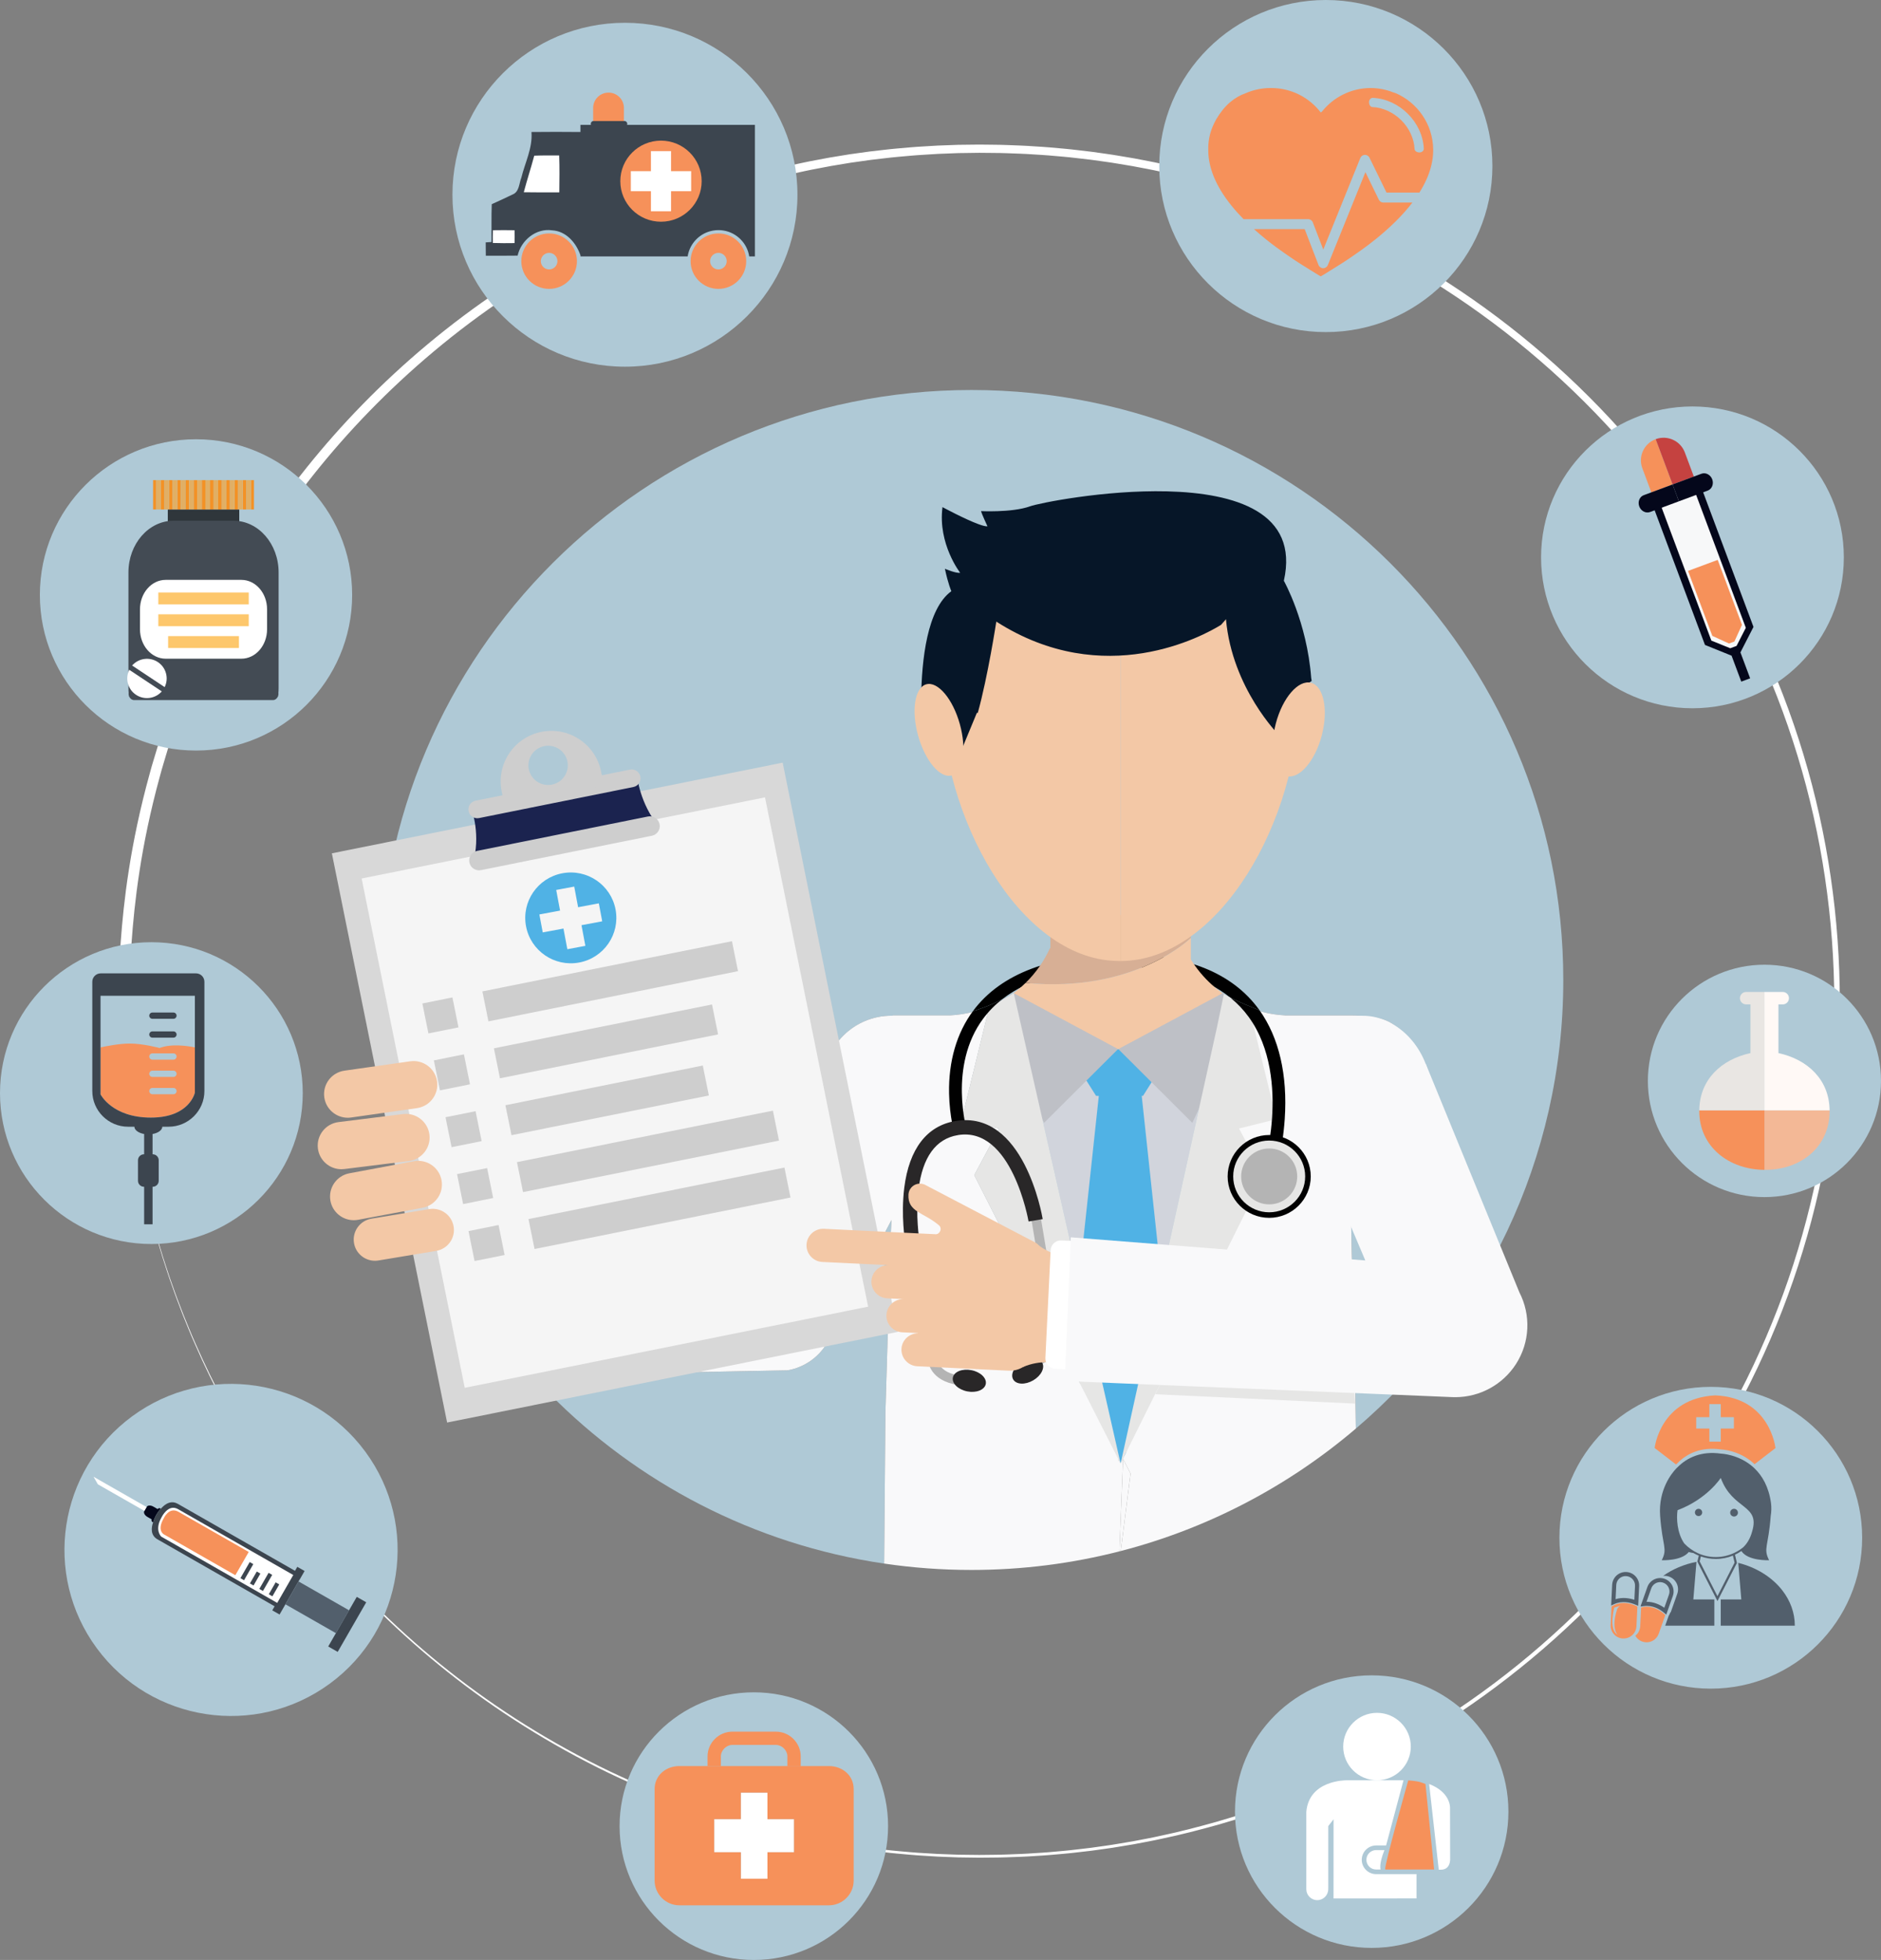 <svg xmlns="http://www.w3.org/2000/svg" width="262" height="273" viewBox="0 0 262 273" fill="none"><rect x="0" y="0" width="262" height="273" fill="#808080" stroke="none"/><g clip-path="url(#clip0_307_11116)"><path d="M16.503 139.638C16.503 139.638 16.513 138.903 16.533 137.481C16.54 137.125 16.536 136.726 16.555 136.286C16.573 135.845 16.591 135.362 16.612 134.837C16.636 134.312 16.646 133.746 16.687 133.14C16.726 132.534 16.768 131.887 16.812 131.2C17.015 128.454 17.334 125.07 17.953 121.124C18.571 117.179 19.49 112.673 20.862 107.717C20.948 107.408 21.03 107.095 21.12 106.782C21.213 106.469 21.307 106.156 21.402 105.839C21.592 105.208 21.786 104.569 21.981 103.92C22.406 102.635 22.816 101.309 23.306 99.975C23.766 98.632 24.297 97.279 24.827 95.891C25.39 94.515 25.95 93.105 26.589 91.692C29.075 86.017 32.239 80.079 36.183 74.097C40.126 68.118 44.867 62.103 50.483 56.349C56.099 50.6 62.58 45.096 69.93 40.21C73.605 37.768 77.49 35.475 81.57 33.37C85.649 31.262 89.94 29.378 94.395 27.706C98.849 26.03 103.488 24.616 108.265 23.468C109.457 23.166 110.666 22.921 111.875 22.657C112.479 22.519 113.091 22.415 113.7 22.296C114.31 22.182 114.921 22.06 115.534 21.952C116.15 21.851 116.766 21.75 117.384 21.648L118.311 21.496L119.243 21.366C119.865 21.281 120.488 21.195 121.113 21.107C121.737 21.027 122.365 20.963 122.994 20.89C124.249 20.735 125.514 20.638 126.782 20.525C127.415 20.462 128.052 20.435 128.69 20.392C129.328 20.355 129.965 20.308 130.606 20.278C131.248 20.254 131.89 20.23 132.534 20.207L133.5 20.172L134.463 20.161C135.104 20.154 135.746 20.147 136.39 20.139C137.05 20.139 137.688 20.154 138.34 20.16C139.637 20.164 140.937 20.23 142.241 20.279C142.894 20.296 143.545 20.354 144.198 20.392C144.851 20.437 145.506 20.466 146.16 20.527C147.467 20.648 148.78 20.745 150.09 20.911C150.746 20.989 151.404 21.056 152.059 21.143C152.715 21.235 153.371 21.328 154.028 21.419C154.687 21.506 155.342 21.616 155.998 21.727C156.654 21.837 157.312 21.94 157.969 22.059C159.278 22.317 160.597 22.544 161.904 22.845C164.531 23.393 167.14 24.078 169.746 24.811C171.044 25.198 172.349 25.574 173.638 26.007C174.937 26.414 176.218 26.881 177.508 27.332C178.151 27.562 178.788 27.815 179.428 28.055L180.389 28.42C180.709 28.543 181.025 28.678 181.342 28.806C181.978 29.066 182.614 29.326 183.25 29.586C183.88 29.862 184.51 30.137 185.142 30.413C195.219 34.885 204.836 40.837 213.522 48.119C222.209 55.396 229.963 63.999 236.36 73.616C242.762 83.227 247.803 93.852 251.179 105.029C254.564 116.205 256.273 127.923 256.262 139.637C256.249 151.351 254.516 163.063 251.11 174.224C247.714 185.388 242.656 195.992 236.241 205.579C229.832 215.171 222.073 223.746 213.386 230.991C204.701 238.244 195.09 244.164 185.029 248.604C184.398 248.878 183.769 249.152 183.139 249.425C182.504 249.683 181.87 249.941 181.235 250.199C180.917 250.327 180.602 250.46 180.283 250.583L179.324 250.945C178.684 251.184 178.049 251.434 177.407 251.662C176.12 252.111 174.841 252.573 173.544 252.976C172.257 253.406 170.955 253.779 169.661 254.162C167.059 254.887 164.456 255.565 161.835 256.107C160.531 256.405 159.216 256.628 157.91 256.883C157.255 256.999 156.598 257.101 155.944 257.21C155.289 257.319 154.635 257.429 153.979 257.512C153.324 257.603 152.67 257.693 152.015 257.784C151.36 257.869 150.705 257.935 150.051 258.011C148.744 258.174 147.435 258.268 146.132 258.386C145.48 258.445 144.827 258.472 144.175 258.517C143.524 258.552 142.875 258.61 142.224 258.626C140.923 258.671 139.623 258.735 138.334 258.736C137.687 258.74 137.046 258.754 136.397 258.753C135.753 258.745 135.109 258.736 134.467 258.727L133.503 258.714L132.542 258.677C131.902 258.653 131.263 258.627 130.624 258.603C129.987 258.572 129.351 258.523 128.715 258.485C128.08 258.441 127.446 258.412 126.815 258.348C125.551 258.234 124.29 258.134 123.04 257.976C122.414 257.902 121.788 257.838 121.166 257.756C120.544 257.669 119.924 257.582 119.304 257.494L118.375 257.363L117.451 257.21C116.837 257.108 116.223 257.006 115.61 256.904C114.999 256.796 114.391 256.673 113.783 256.558C113.175 256.439 112.566 256.334 111.965 256.196C110.761 255.931 109.556 255.683 108.371 255.38C103.612 254.226 98.995 252.808 94.563 251.13C90.128 249.456 85.859 247.571 81.801 245.463C77.741 243.359 73.878 241.068 70.225 238.629C62.915 233.749 56.478 228.257 50.9 222.525C45.322 216.787 40.617 210.793 36.707 204.836C32.796 198.879 29.662 192.967 27.201 187.318C26.569 185.911 26.014 184.507 25.457 183.139C24.933 181.758 24.408 180.411 23.953 179.074C23.469 177.748 23.065 176.429 22.644 175.15C22.451 174.505 22.261 173.869 22.073 173.24C21.979 172.926 21.886 172.613 21.795 172.303C21.705 171.992 21.624 171.681 21.54 171.372C20.186 166.443 19.282 161.963 18.676 158.041C18.069 154.117 17.759 150.753 17.563 148.024C17.521 147.341 17.48 146.698 17.443 146.095C17.403 145.493 17.395 144.93 17.372 144.408C17.352 143.887 17.334 143.407 17.317 142.969C17.299 142.53 17.304 142.134 17.297 141.781C17.28 140.367 17.272 139.637 17.272 139.637H16.505L16.503 139.638ZM17.27 139.638C17.27 139.638 17.279 140.368 17.299 141.782C17.307 142.135 17.302 142.531 17.323 142.969C17.339 143.407 17.358 143.887 17.379 144.408C17.403 144.93 17.412 145.492 17.454 146.095C17.492 146.697 17.534 147.341 17.578 148.023C17.779 150.752 18.096 154.115 18.711 158.035C19.325 161.955 20.238 166.431 21.602 171.355C21.686 171.663 21.768 171.974 21.858 172.284C21.95 172.595 22.044 172.906 22.138 173.22C22.327 173.848 22.519 174.483 22.713 175.128C23.135 176.404 23.543 177.721 24.028 179.046C24.486 180.382 25.014 181.726 25.541 183.105C26.101 184.471 26.657 185.873 27.291 187.276C29.762 192.916 32.905 198.816 36.824 204.759C40.741 210.7 45.452 216.676 51.034 222.393C56.615 228.105 63.052 233.575 70.356 238.43C74.008 240.857 77.867 243.135 81.922 245.225C85.975 247.321 90.238 249.191 94.664 250.853C99.089 252.519 103.698 253.922 108.445 255.064C109.628 255.364 110.83 255.608 112.031 255.87C112.631 256.007 113.238 256.11 113.844 256.229C114.451 256.341 115.057 256.464 115.667 256.57C116.279 256.67 116.891 256.771 117.505 256.872L118.426 257.023L119.352 257.151C119.97 257.236 120.589 257.322 121.21 257.409C121.83 257.488 122.454 257.552 123.078 257.624C124.325 257.78 125.583 257.875 126.842 257.988C127.472 258.05 128.105 258.078 128.739 258.12C129.372 258.157 130.006 258.204 130.641 258.233C131.277 258.257 131.915 258.28 132.553 258.304L133.51 258.339L134.47 258.35C135.112 258.358 135.753 258.366 136.395 258.372C137.033 258.373 137.682 258.358 138.327 258.351C139.619 258.348 140.909 258.281 142.203 258.233C142.85 258.217 143.499 258.158 144.147 258.121C144.796 258.076 145.447 258.047 146.096 257.988C147.395 257.866 148.7 257.771 150.002 257.606C150.653 257.529 151.306 257.462 151.958 257.375C152.61 257.284 153.262 257.192 153.915 257.1C154.569 257.014 155.22 256.905 155.872 256.795C156.524 256.685 157.179 256.583 157.831 256.465C159.131 256.208 160.442 255.983 161.741 255.684C164.35 255.14 166.942 254.458 169.533 253.731C170.823 253.346 172.119 252.972 173.401 252.541C174.691 252.137 175.964 251.674 177.245 251.224C177.884 250.996 178.516 250.744 179.153 250.506L180.108 250.143C180.425 250.02 180.739 249.887 181.055 249.76C181.686 249.502 182.317 249.243 182.95 248.984C183.576 248.711 184.203 248.436 184.83 248.162C194.841 243.72 204.397 237.805 213.028 230.569C221.66 223.339 229.364 214.79 235.72 205.234C242.082 195.685 247.089 185.128 250.444 174.023C253.807 162.92 255.504 151.277 255.494 139.637C255.48 127.997 253.759 116.361 250.375 105.272C247 94.18 241.975 83.644 235.601 74.118C229.232 64.588 221.523 56.067 212.891 48.868C204.261 41.662 194.712 35.779 184.716 31.368C184.089 31.095 183.464 30.823 182.839 30.552C182.207 30.295 181.577 30.038 180.946 29.783C180.631 29.656 180.317 29.524 180 29.402L179.048 29.043C178.412 28.805 177.781 28.556 177.143 28.329C175.864 27.884 174.593 27.424 173.305 27.024C172.027 26.597 170.733 26.227 169.447 25.845C166.861 25.125 164.274 24.451 161.672 23.914C160.376 23.618 159.068 23.396 157.771 23.143C157.12 23.027 156.469 22.926 155.818 22.817C155.167 22.71 154.518 22.601 153.866 22.517C153.215 22.427 152.564 22.337 151.915 22.247C151.264 22.163 150.613 22.097 149.963 22.021C148.665 21.859 147.364 21.766 146.069 21.649C145.421 21.59 144.772 21.564 144.125 21.519C143.478 21.484 142.833 21.427 142.186 21.411C140.894 21.366 139.606 21.302 138.321 21.302C137.681 21.297 137.03 21.282 136.402 21.284C135.759 21.293 135.117 21.302 134.474 21.311L133.513 21.323L132.561 21.36C131.926 21.384 131.292 21.41 130.66 21.434C130.027 21.465 129.394 21.513 128.763 21.551C128.132 21.594 127.502 21.623 126.874 21.687C125.619 21.801 124.366 21.899 123.124 22.056C122.501 22.129 121.88 22.195 121.261 22.275C120.643 22.363 120.027 22.448 119.411 22.536L118.488 22.665L117.57 22.817C116.96 22.92 116.349 23.02 115.741 23.122C115.133 23.229 114.529 23.352 113.925 23.466C113.322 23.585 112.716 23.689 112.12 23.826C110.923 24.09 109.727 24.335 108.549 24.637C103.821 25.784 99.234 27.192 94.829 28.86C90.424 30.524 86.182 32.396 82.151 34.491C78.117 36.581 74.279 38.858 70.648 41.281C63.387 46.13 56.989 51.587 51.448 57.282C45.905 62.983 41.23 68.939 37.345 74.857C33.459 80.777 30.345 86.651 27.9 92.264C27.272 93.661 26.722 95.056 26.168 96.415C25.647 97.787 25.125 99.125 24.673 100.453C24.192 101.772 23.791 103.082 23.373 104.352C23.181 104.992 22.992 105.626 22.805 106.249C22.713 106.562 22.62 106.872 22.529 107.18C22.44 107.49 22.36 107.799 22.276 108.105C20.931 113.002 20.032 117.453 19.43 121.35C18.827 125.248 18.519 128.592 18.325 131.303C18.282 131.982 18.242 132.621 18.204 133.219C18.166 133.818 18.157 134.377 18.134 134.896C18.115 135.413 18.097 135.89 18.081 136.325C18.062 136.76 18.068 137.155 18.061 137.506C18.044 138.911 18.036 139.637 18.036 139.637H17.27V139.638Z" fill="white"></path><path d="M214.653 77.635C214.653 89.243 224.093 98.653 235.739 98.653C247.384 98.653 256.823 89.243 256.823 77.635C256.823 66.026 247.383 56.615 235.739 56.615C224.094 56.615 214.653 66.026 214.653 77.635Z" fill="#AFC9D6"></path><path d="M184.671 46.257C197.485 46.257 207.873 35.902 207.873 23.129C207.873 10.355 197.485 0 184.671 0C171.857 0 161.469 10.355 161.469 23.129C161.469 35.902 171.857 46.257 184.671 46.257Z" fill="#AFC9D6"></path><path d="M63.02 27.125C63.02 40.353 73.777 51.077 87.046 51.077C100.316 51.077 111.074 40.353 111.074 27.125C111.074 13.896 100.316 3.174 87.046 3.174C73.777 3.174 63.02 13.897 63.02 27.125Z" fill="#AFC9D6"></path><path d="M49.05 82.864C49.05 94.837 39.312 104.544 27.301 104.544C15.29 104.544 5.553 94.838 5.553 82.864C5.553 70.889 15.29 61.184 27.301 61.184C39.313 61.184 49.05 70.89 49.05 82.864Z" fill="#AFC9D6"></path><path d="M229.528 150.558C229.528 159.496 236.797 166.743 245.764 166.743C254.732 166.743 262 159.496 262 150.558C262 141.62 254.731 134.373 245.764 134.373C236.797 134.373 229.528 141.619 229.528 150.558Z" fill="#AFC9D6"></path><path d="M86.3 254.359C86.3 264.653 94.671 273 104.999 273C115.327 273 123.698 264.654 123.698 254.359C123.698 244.064 115.326 235.719 104.999 235.719C94.672 235.719 86.3 244.064 86.3 254.359Z" fill="#AFC9D6"></path><path d="M217.206 214.191C217.206 225.799 226.646 235.209 238.291 235.209C249.937 235.209 259.376 225.799 259.376 214.191C259.376 202.583 249.936 193.172 238.291 193.172C226.647 193.172 217.206 202.583 217.206 214.191Z" fill="#AFC9D6"></path><path d="M13.489 229.588C21.079 239.879 35.602 242.087 45.926 234.52C56.249 226.953 58.464 212.476 50.873 202.185C43.283 191.894 28.76 189.685 18.436 197.253C8.113 204.819 5.897 219.297 13.489 229.588Z" fill="#AFC9D6"></path><path d="M0 152.258C0 163.866 9.44 173.276 21.085 173.276C32.731 173.276 42.17 163.866 42.17 152.258C42.17 140.649 32.73 131.238 21.085 131.238C9.441 131.238 0 140.649 0 152.258Z" fill="#AFC9D6"></path><path d="M106.895 261.695H103.189V257.998H99.481H99.48V253.379H103.187V249.686H106.894V253.379H110.601V257.998H106.895V261.695Z" fill="white"></path><path d="M91.18 249.199V261.939C91.18 263.837 92.735 265.388 94.638 265.388H115.445C117.352 265.388 118.907 263.837 118.907 261.939V249.199C118.907 247.302 117.352 245.99 115.445 245.99H111.531V245.982H109.675V245.99H94.638C92.735 245.99 91.18 247.302 91.18 249.199ZM99.48 253.38H103.187V249.686H106.895V253.38H110.602V257.998H106.895V261.695H103.189V257.998H99.48V253.38Z" fill="#F6915A"></path><path d="M109.675 244.649C109.675 243.802 108.917 243.046 108.068 243.046H102.013C101.167 243.046 100.407 243.802 100.407 244.649V245.991H98.554V244.649C98.554 242.75 100.11 241.199 102.012 241.199H108.068C109.969 241.199 111.529 242.75 111.529 244.649V245.983H109.673V244.649H109.675Z" fill="#F6915A"></path><path d="M79.193 20.292L78.105 28.571L72.469 30.246C72.469 30.246 72.173 34.287 71.283 34.78C70.393 35.272 68.613 34.681 68.613 34.681V30.739L72.469 27.092L74.15 20.883L79.193 20.291V20.292Z" fill="white"></path><path d="M98.405 19.895H86.293V29.973H98.405V19.895Z" fill="white"></path><path d="M72.613 36.377C72.613 38.509 74.347 40.238 76.486 40.238C78.625 40.238 80.36 38.509 80.36 36.377C80.36 34.244 78.626 32.516 76.486 32.516C74.346 32.516 72.613 34.244 72.613 36.377ZM77.268 37.225C77.062 37.413 76.788 37.529 76.486 37.529C76.185 37.529 75.91 37.413 75.704 37.225C75.474 37.014 75.33 36.712 75.33 36.377C75.33 36.305 75.337 36.236 75.35 36.168C75.449 35.631 75.92 35.224 76.486 35.224C77.053 35.224 77.524 35.631 77.623 36.168C77.635 36.236 77.643 36.305 77.643 36.377C77.643 36.713 77.498 37.014 77.269 37.225H77.268Z" fill="#F6915A"></path><path d="M96.191 36.377C96.191 38.509 97.926 40.238 100.065 40.238C102.204 40.238 103.938 38.509 103.938 36.377C103.938 34.244 102.204 32.516 100.065 32.516C97.926 32.516 96.191 34.244 96.191 36.377ZM98.908 36.376C98.908 36.305 98.916 36.235 98.928 36.167C99.027 35.631 99.498 35.223 100.064 35.223C100.631 35.223 101.102 35.631 101.201 36.167C101.213 36.235 101.221 36.305 101.221 36.376C101.221 36.712 101.076 37.014 100.847 37.224C100.641 37.413 100.366 37.529 100.065 37.529C99.763 37.529 99.49 37.413 99.284 37.224C99.054 37.014 98.909 36.712 98.909 36.376H98.908Z" fill="#F6915A"></path><path d="M84.478 18.838V31.447H98.853V18.838H84.478ZM87.866 23.841H90.667V21.049H93.468V23.841H96.269V26.634H93.468V29.426H90.667V26.634H87.866V23.841Z" fill="#F6915A"></path><path d="M67.653 33.761C67.653 34.376 67.669 35.006 67.669 35.621C69.145 35.621 70.62 35.621 72.097 35.605C72.583 33.47 74.659 31.757 76.897 32.08C78.865 32.19 80.252 33.824 80.852 35.56V35.718H95.782C96.023 34.154 97.106 32.864 98.555 32.324C99.027 32.148 99.538 32.051 100.071 32.051C101.999 32.051 103.635 33.31 104.199 35.047C104.269 35.264 104.323 35.488 104.359 35.718H105.151V17.392H86.901V17.332H82.62C82.62 17.354 82.62 17.375 82.62 17.392H80.851V18.385C78.582 18.369 76.311 18.354 74.026 18.386C74.204 20.617 73.133 22.637 72.615 24.755C72.29 25.564 72.339 26.728 71.382 27.099C70.425 27.568 69.451 28.005 68.495 28.441C68.43 30.204 68.478 31.95 68.463 33.712C68.187 33.728 67.927 33.744 67.651 33.761L67.653 33.761ZM86.402 25.236C86.402 22.118 88.939 19.589 92.067 19.589C95.196 19.589 97.733 22.118 97.733 25.236C97.733 28.355 95.197 30.884 92.067 30.884C88.938 30.884 86.402 28.356 86.402 25.236ZM72.956 26.777C73.41 25.063 73.961 23.382 74.415 21.684C75.567 21.636 76.735 21.652 77.886 21.652C77.951 23.365 77.919 25.079 77.903 26.793C76.248 26.793 74.61 26.809 72.956 26.776V26.777ZM68.667 32.068C69.669 32.05 70.671 32.05 71.674 32.068C71.691 32.67 71.691 33.256 71.674 33.859C70.671 33.876 69.653 33.876 68.65 33.842C68.633 33.256 68.633 32.67 68.667 32.068Z" fill="#3C454F"></path><path d="M82.619 15.036C82.619 13.857 83.578 12.9 84.761 12.9C85.945 12.9 86.905 13.857 86.905 15.036C86.905 15.434 86.903 16.875 86.902 17.333H82.621C82.618 16.868 82.618 15.434 82.618 15.036H82.619Z" fill="#F6915A"></path><path d="M82.288 17.245C82.288 17.459 82.462 17.633 82.677 17.633H86.981C87.195 17.633 87.369 17.459 87.369 17.245C87.369 17.031 87.195 16.857 86.981 16.857H82.677C82.462 16.857 82.288 17.031 82.288 17.245Z" fill="#3C454F"></path><path d="M168.296 20.918C168.296 21.614 168.38 22.29 168.535 22.939C168.541 22.962 168.547 22.983 168.551 23.006C168.56 23.044 168.57 23.083 168.579 23.122C168.873 24.318 169.398 25.477 170.066 26.577C170.937 28.01 172.05 29.343 173.21 30.525H182.205C182.495 30.525 182.753 30.703 182.858 30.971L184.317 34.761L189.476 22.007C189.58 21.752 189.824 21.581 190.101 21.571C190.345 21.554 190.631 21.714 190.752 21.962L193.124 26.825H197.588C197.625 26.825 197.66 26.83 197.695 26.835C198.063 26.255 198.391 25.657 198.668 25.045C198.952 24.418 199.182 23.776 199.343 23.122C199.351 23.083 199.362 23.044 199.371 23.006C199.375 22.983 199.381 22.962 199.387 22.939C199.541 22.29 199.626 21.614 199.626 20.918C199.626 20.88 199.625 20.842 199.625 20.804C199.579 17.301 197.446 14.299 194.409 12.979C194.287 12.936 194.165 12.897 194.042 12.861C193.067 12.479 192.011 12.266 190.905 12.26C188.164 12.271 185.722 13.55 184.138 15.538C184.027 15.62 183.971 15.668 183.971 15.668C183.968 15.665 183.964 15.664 183.962 15.661C183.962 15.661 183.961 15.661 183.961 15.66C182.374 13.595 179.874 12.26 177.06 12.26C177.046 12.26 177.032 12.26 177.018 12.26C177.006 12.26 176.995 12.26 176.984 12.26C175.75 12.26 174.577 12.517 173.514 12.979C171.973 13.518 170.557 14.649 169.417 16.597C169.206 16.965 169.023 17.344 168.871 17.716C168.453 18.749 168.279 19.783 168.298 20.803C168.298 20.842 168.296 20.88 168.296 20.918L168.296 20.918ZM197.068 20.91C197.049 20.87 197.037 20.828 197.035 20.784C196.889 17.722 194.211 15.054 191.14 14.909C190.894 14.896 190.69 14.598 190.686 14.244C190.681 13.89 190.925 13.613 191.232 13.63C194.927 13.808 198.138 17.01 198.318 20.694C198.322 20.771 198.307 20.844 198.277 20.91C198.189 21.105 197.968 21.24 197.702 21.237C197.41 21.233 197.155 21.096 197.068 20.91V20.91Z" fill="#F6915A"></path><path d="M183.651 36.912C183.753 37.18 184.01 37.356 184.297 37.359H184.303C184.587 37.359 184.843 37.187 184.951 36.921L190.185 23.98L192.06 27.825C192.176 28.064 192.421 28.215 192.688 28.215H196.728C193.722 32.141 189.31 35.045 188.359 35.709C187.436 36.354 186.264 37.09 185.36 37.642C184.49 38.203 183.971 38.488 183.971 38.488C183.971 38.488 183.967 38.486 183.96 38.482C183.954 38.486 183.949 38.488 183.949 38.488C183.949 38.488 183.43 38.203 182.56 37.642C181.656 37.09 180.484 36.354 179.562 35.709C178.944 35.278 176.866 33.901 174.662 31.914L181.726 31.915L183.651 36.911L183.651 36.912Z" fill="#F6915A"></path><path d="M41.306 219.339L24.183 209.514L22.766 210.321L21.505 212.982L22.316 214.395L38.919 223.635L41.306 219.339Z" fill="white"></path><path d="M34.78 217.575L33.489 219.818L33.993 220.106L35.283 217.863L34.78 217.575Z" fill="#3C454F"></path><path d="M36.625 221.605L37.915 219.362L37.412 219.074L36.121 221.318L36.625 221.605Z" fill="#3C454F"></path><path d="M35.766 218.894L34.81 220.555L35.314 220.842L36.269 219.181L35.766 218.894Z" fill="#3C454F"></path><path d="M38.394 220.4L37.44 222.061L37.943 222.348L38.898 220.687L38.394 220.4Z" fill="#3C454F"></path><path d="M22.799 211.498C22.799 211.498 23.525 209.814 24.874 210.585L34.644 216.168L32.78 219.409L22.791 213.7C22.791 213.7 21.836 213.153 22.799 211.498Z" fill="#F6915A"></path><path d="M21.319 212.058C21.322 212.051 21.324 212.044 21.326 212.037C21.326 212.037 21.326 212.037 21.327 212.037C21.324 212.044 21.322 212.051 21.319 212.057V212.058Z" fill="#3C454F"></path><path d="M22.393 210.145C22.553 209.969 22.689 209.849 22.77 209.783C22.634 209.902 22.512 210.031 22.405 210.157C22.401 210.153 22.397 210.149 22.393 210.145V210.145Z" fill="#3C454F"></path><path d="M20.418 209.914L20.431 209.891C20.567 209.655 20.98 209.636 21.352 209.849L21.956 210.194C22.042 210.07 22.21 210.03 22.344 210.106C22.362 210.116 22.378 210.13 22.393 210.143C22.053 210.515 21.602 211.138 21.326 212.037C21.3 212.031 21.275 212.022 21.25 212.008C21.117 211.931 21.067 211.767 21.131 211.63L20.528 211.285C20.155 211.072 19.962 210.707 20.098 210.471L20.111 210.449L20.419 209.914H20.418Z" fill="#04071B"></path><path d="M13.031 205.693L20.418 209.915L20.11 210.449L13.631 206.747L13.031 205.693Z" fill="white"></path><path d="M21.93 214.408L38.25 223.735L37.925 224.302L38.94 224.882L39.215 224.405L39.758 223.46L41.709 220.045L41.729 220.033L42.426 218.82L41.41 218.24L41.092 218.795L24.772 209.468C23.979 209.015 23.281 209.333 22.77 209.782C22.635 209.902 22.513 210.03 22.406 210.156C22.402 210.152 22.397 210.149 22.393 210.144C22.053 210.516 21.603 211.139 21.327 212.038C21.327 212.038 21.327 212.038 21.327 212.038C21.325 212.044 21.323 212.05 21.32 212.057C21.066 212.798 20.942 213.842 21.932 214.408H21.93ZM22.508 211.33C22.508 211.33 23.416 209.413 24.802 210.205L40.85 219.377L40.569 219.865L40.559 219.882L38.906 222.756L38.896 222.774L38.614 223.265L22.456 214.03C22.456 214.03 21.474 213.128 22.508 211.33V211.33Z" fill="#3C454F"></path><path d="M39.758 223.461L41.708 220.045L41.729 220.033L41.589 220.278L48.617 224.294L46.786 227.478L39.758 223.461Z" fill="#525F6C"></path><path d="M48.617 224.295L49.693 222.424L51.012 223.178L47.037 230.089L45.718 229.335L46.786 227.479L48.617 224.295Z" fill="#3C454F"></path><path d="M33.326 70.965H23.373V74.044H33.326V70.965Z" fill="#2F363B"></path><path d="M17.89 79.732C17.89 75.756 20.703 72.531 24.172 72.531H32.525C35.995 72.531 38.807 75.756 38.807 79.732V95.867C38.807 96.088 38.795 96.305 38.776 96.522C38.78 96.558 38.786 96.594 38.786 96.631C38.786 96.756 38.763 96.873 38.723 96.98C38.72 97.006 38.717 97.034 38.714 97.06H38.685C38.553 97.331 38.305 97.515 38.015 97.515H18.682C18.393 97.515 18.145 97.331 18.013 97.06H17.983C17.979 97.033 17.978 97.006 17.974 96.978C17.934 96.872 17.912 96.754 17.912 96.631C17.912 96.594 17.918 96.559 17.922 96.523C17.902 96.307 17.89 96.088 17.89 95.866V79.731L17.89 79.732Z" fill="#434B54"></path><path d="M19.497 87.648C19.497 89.913 21.098 91.749 23.074 91.749H33.622C35.599 91.749 37.2 89.913 37.2 87.648V84.87C37.2 82.606 35.599 80.769 33.622 80.769H23.074C21.098 80.769 19.497 82.606 19.497 84.87V87.648Z" fill="white"></path><path d="M34.646 82.527H22.052V84.186H34.646V82.527Z" fill="#FDC76C"></path><path d="M34.646 85.564H22.052V87.223H34.646V85.564Z" fill="#FDC76C"></path><path d="M33.281 88.602H23.417V90.26H33.281V88.602Z" fill="#FDC76C"></path><path d="M26.326 66.877H25.828V70.965H26.326V66.877Z" fill="#F39226"></path><path d="M27.467 66.877H26.969V70.965H27.467V66.877Z" fill="#F39226"></path><path d="M34.312 66.877H33.813V70.965H34.312V66.877Z" fill="#F39226"></path><path d="M33.17 66.877H32.672V70.965H33.17V66.877Z" fill="#F39226"></path><path d="M28.608 66.877H28.109V70.965H28.608V66.877Z" fill="#F39226"></path><path d="M29.749 66.877H29.25V70.965H29.749V66.877Z" fill="#F39226"></path><path d="M25.185 66.877H24.686V70.965H25.185V66.877Z" fill="#F39226"></path><path d="M32.03 66.877H31.531V70.965H32.03V66.877Z" fill="#F39226"></path><path d="M24.045 66.877H23.546V70.965H24.045V66.877Z" fill="#F39226"></path><path d="M22.904 66.877H22.405V70.965H22.904V66.877Z" fill="#F39226"></path><path d="M30.889 66.877H30.391V70.965H30.889V66.877Z" fill="#F39226"></path><path d="M21.764 66.877H21.325V70.965H21.764V66.877Z" fill="#F39226"></path><path d="M35.373 66.877H34.954V70.965H35.373V66.877Z" fill="#F39226"></path><path d="M34.954 66.877H34.312V70.965H34.954V66.877Z" fill="#E1AF65"></path><path d="M33.813 66.877H33.171V70.965H33.813V66.877Z" fill="#E1AF65"></path><path d="M32.673 66.877H32.03V70.965H32.673V66.877Z" fill="#E1AF65"></path><path d="M31.532 66.877H30.89V70.965H31.532V66.877Z" fill="#E1AF65"></path><path d="M30.39 66.877H29.748V70.965H30.39V66.877Z" fill="#E1AF65"></path><path d="M29.25 66.877H28.608V70.965H29.25V66.877Z" fill="#E1AF65"></path><path d="M28.109 66.877H27.467V70.965H28.109V66.877Z" fill="#E1AF65"></path><path d="M26.968 66.877H26.326V70.965H26.968V66.877Z" fill="#E1AF65"></path><path d="M25.828 66.877H25.186V70.965H25.828V66.877Z" fill="#E1AF65"></path><path d="M24.687 66.877H24.045V70.965H24.687V66.877Z" fill="#E1AF65"></path><path d="M23.545 66.877H22.903V70.965H23.545V66.877Z" fill="#E1AF65"></path><path d="M22.405 66.877H21.764V70.965H22.405V66.877Z" fill="#E1AF65"></path><path d="M21.992 92.222C23.153 92.993 23.535 94.492 22.935 95.707L18.404 92.699C19.297 91.679 20.832 91.452 21.993 92.222H21.992Z" fill="white"></path><path d="M18.948 96.779C17.788 96.009 17.406 94.51 18.006 93.295L22.536 96.303C21.643 97.322 20.109 97.55 18.948 96.779Z" fill="white"></path><path d="M236.689 154.673C236.724 150.374 239.761 147.568 243.814 146.682V139.903H243.222C242.741 139.903 242.35 139.514 242.35 139.035C242.35 138.555 242.741 138.166 243.222 138.166H245.764V154.673H236.689V154.673Z" fill="#E9E6E3"></path><path d="M245.765 138.166H248.309C248.789 138.166 249.18 138.554 249.18 139.035C249.18 139.516 248.789 139.903 248.309 139.903H247.715V146.682C251.769 147.568 254.805 150.374 254.84 154.673H245.765V138.167L245.765 138.166Z" fill="#FFF9F6"></path><path d="M254.839 154.672C254.839 154.697 254.845 154.721 254.845 154.745C254.845 159.744 250.868 162.946 245.853 162.946C245.824 162.946 245.794 162.943 245.765 162.943V154.672H254.839V154.672Z" fill="#F3B896"></path><path d="M236.684 154.746C236.684 154.722 236.689 154.699 236.689 154.674H245.764V162.945C240.789 162.908 236.684 159.716 236.684 154.747V154.746Z" fill="#F6915A"></path><path d="M24.156 144.533H21.23C20.986 144.533 20.79 144.337 20.79 144.095C20.79 143.853 20.986 143.658 21.23 143.658H24.156C24.399 143.658 24.596 143.853 24.596 144.095C24.596 144.337 24.398 144.533 24.156 144.533Z" fill="#3C454F"></path><path d="M24.156 141.908H21.23C20.986 141.908 20.79 141.712 20.79 141.47C20.79 141.228 20.986 141.033 21.23 141.033H24.156C24.399 141.033 24.596 141.228 24.596 141.47C24.596 141.712 24.398 141.908 24.156 141.908Z" fill="#3C454F"></path><path d="M18.074 145.354C16.626 145.354 14.777 145.721 14.002 145.892V152.434C14.002 152.434 15.61 155.669 21.018 155.669C26.427 155.669 27.144 152.195 27.144 152.195V145.888C26.227 145.702 23.888 145.329 22.229 145.975C22.229 145.975 19.953 145.354 18.074 145.354ZM20.791 151.976C20.791 151.734 20.987 151.538 21.23 151.538H24.157C24.399 151.538 24.596 151.734 24.596 151.976C24.596 152.218 24.399 152.414 24.157 152.414H21.23C20.987 152.414 20.791 152.218 20.791 151.976ZM20.791 149.568C20.791 149.326 20.987 149.131 21.23 149.131H24.157C24.399 149.131 24.596 149.326 24.596 149.568C24.596 149.81 24.399 150.006 24.157 150.006H21.23C20.987 150.006 20.791 149.81 20.791 149.568ZM20.791 147.161C20.791 146.918 20.987 146.723 21.23 146.723H24.157C24.399 146.723 24.596 146.918 24.596 147.161C24.596 147.404 24.399 147.599 24.157 147.599H21.23C20.987 147.599 20.791 147.402 20.791 147.161Z" fill="#F6915A"></path><path d="M12.857 136.745V151.974C12.857 154.704 15.098 156.939 17.837 156.939H18.717C18.734 157.417 19.303 157.815 20.077 157.953V160.778H20.051C19.594 160.778 19.22 161.151 19.22 161.605V164.475C19.22 164.93 19.594 165.301 20.051 165.301H20.077V170.528H21.25V165.301H21.277C21.732 165.301 22.107 164.93 22.107 164.475V161.605C22.107 161.151 21.732 160.778 21.277 160.778H21.25V157.953C22.026 157.815 22.593 157.417 22.61 156.939H23.492C26.231 156.939 28.471 154.705 28.471 151.974V136.745C28.471 136.101 27.947 135.578 27.3 135.578H14.027C13.381 135.578 12.857 136.101 12.857 136.745ZM14.002 138.697H27.144V152.195C27.144 152.195 26.428 155.669 21.018 155.669C15.609 155.669 14.002 152.434 14.002 152.434V138.697Z" fill="#3C454F"></path><path d="M236.592 68.227L243.596 87.198L241.761 90.616L238.138 89.653L230.796 70.201L236.592 68.227Z" fill="#F7F8F9"></path><path d="M231.253 70.193L238.371 89.23L241.003 90.294L241.881 89.968L243.172 87.446L236.055 68.409L237.014 67.996L244.239 87.321L242.421 90.87L243.772 94.483L243.171 94.707L243.139 94.718L242.538 94.941L241.187 91.328L237.482 89.831L230.258 70.506L231.253 70.193Z" fill="#04071B"></path><path d="M239.254 77.986L242.636 87.034L241.581 89.354L240.826 89.635L238.505 88.57L235.122 79.522L239.254 77.986Z" fill="#F6915A"></path><path d="M230.012 68.579L228.757 65.221C228.148 63.592 228.979 61.779 230.614 61.172L232.972 67.48L230.012 68.579Z" fill="#F6915A"></path><path d="M230.614 61.172C232.249 60.565 234.068 61.393 234.677 63.023L235.932 66.38L232.973 67.479L230.615 61.172H230.614Z" fill="#C54240"></path><path d="M235.932 66.379L236.986 65.987C237.575 65.768 238.249 66.117 238.492 66.765C238.734 67.414 238.453 68.117 237.865 68.336L233.851 69.827L233.528 68.964L232.973 67.478L235.932 66.379Z" fill="#04071B"></path><path d="M228.959 68.97L230.013 68.578L232.972 67.478L233.528 68.964L233.85 69.827L229.836 71.318C229.247 71.537 228.573 71.189 228.33 70.54C228.088 69.892 228.369 69.189 228.958 68.97H228.959Z" fill="#04071B"></path><path d="M244.254 203.819C244.299 203.86 244.342 203.903 244.387 203.945L247.301 201.701C247.301 201.701 246.575 194.671 238.894 194.359C231.213 194.774 230.472 201.688 230.472 201.688L233.454 203.984C233.567 203.865 233.635 203.804 233.635 203.804L233.633 203.813C235 202.412 237.021 201.505 239.679 201.885C239.679 201.885 242.197 201.958 244.238 203.805C244.238 203.805 244.244 203.811 244.254 203.82V203.819ZM241.509 198.982H239.682V200.805H238.092V198.982H236.262V197.396H238.092V195.576H239.682V197.396H241.509V198.982Z" fill="#F6915A"></path><path d="M239.046 222.666L239.219 223.005L239.221 223.01L239.393 222.666L241.784 217.987L241.858 217.853L241.931 217.698L241.889 217.517L241.661 216.551C241.975 216.404 242.274 216.233 242.557 216.039C243.458 217.453 246.414 217.32 246.414 217.32C245.566 215.649 246.32 215.47 246.638 211.148C246.735 210.573 246.753 209.977 246.68 209.37C246.365 207.08 245.453 205.552 244.387 204.53C244.343 204.487 244.299 204.444 244.254 204.404C244.245 204.395 244.239 204.388 244.239 204.388C242.198 202.542 239.68 202.47 239.68 202.47C237.022 202.09 235 202.996 233.634 204.397L233.636 204.388C233.636 204.388 233.568 204.449 233.455 204.569C232.853 205.205 230.967 207.508 231.236 211.148C231.554 215.47 232.309 215.649 231.46 217.321C231.46 217.321 234.221 217.445 235.219 216.177C235.478 216.253 235.7 216.293 235.86 216.313C236.103 216.452 236.358 216.575 236.62 216.682L236.44 217.443L236.425 217.507L236.638 217.951L239.047 222.667L239.046 222.666ZM241.601 216.278C241.573 216.288 241.52 216.317 241.52 216.317C240.749 216.674 239.892 216.879 238.987 216.879C237.253 216.879 235.692 216.143 234.588 214.974C233.575 213.482 233.493 211.445 233.662 210.352C237.836 208.774 239.679 205.853 239.679 205.853C241.329 210.352 245.204 209.512 244.051 213.311C243.768 214.368 243.288 215.062 242.809 215.517C242.441 215.817 242.034 216.07 241.601 216.278H241.601ZM239.219 222.327L236.746 217.486L236.75 217.467L236.91 216.792C237.56 217.02 238.258 217.146 238.987 217.146C239.832 217.146 240.637 216.979 241.374 216.677L241.605 217.657L239.22 222.326L239.219 222.327Z" fill="#525F6C"></path><path d="M240.992 210.697C240.992 210.399 241.234 210.158 241.533 210.158C241.831 210.158 242.073 210.399 242.073 210.697C242.073 210.994 241.831 211.236 241.533 211.236C241.234 211.236 240.992 210.994 240.992 210.697Z" fill="#525F6C"></path><path d="M236.589 211.17C236.308 211.17 236.081 210.944 236.081 210.664C236.081 210.385 236.308 210.158 236.589 210.158C236.869 210.158 237.096 210.385 237.096 210.664C237.096 210.944 236.869 211.17 236.589 211.17Z" fill="#525F6C"></path><path d="M242.117 217.689C244.676 218.328 246.845 219.704 248.255 221.52C249.357 222.939 249.996 224.626 249.996 226.435H239.678V222.783H242.541L242.117 217.689Z" fill="#525F6C"></path><path d="M224.415 223.623L224.842 223.429C225.953 222.926 227.063 223.194 227.799 223.508L228.031 223.606L228.179 223.669L228.205 223.114L228.311 220.924C228.36 219.891 227.559 219.011 226.522 218.961C225.863 218.93 225.247 219.236 224.876 219.781C224.682 220.066 224.57 220.399 224.553 220.744L224.414 223.624L224.415 223.623ZM225.031 222.747L225.126 220.771C225.138 220.531 225.216 220.3 225.35 220.102C225.609 219.724 226.037 219.51 226.495 219.532C227.215 219.567 227.773 220.179 227.738 220.896L227.644 222.836C226.979 222.613 226.026 222.439 225.031 222.747V222.747Z" fill="#525F6C"></path><path d="M228.604 223.424C228.615 223.43 228.627 223.435 228.638 223.441L228.665 223.455L228.59 223.465L228.604 223.424H228.604Z" fill="#E32228"></path><path d="M228.512 223.733C228.524 223.738 228.536 223.744 228.546 223.749L228.573 223.763L228.963 223.71C230.172 223.545 231.159 224.118 231.773 224.629L232.09 224.892L233.006 222.3C233.351 221.325 232.835 220.252 231.857 219.909C231.586 219.813 231.304 219.782 231.03 219.812C230.675 219.849 230.332 219.989 230.043 220.224C229.775 220.441 229.572 220.728 229.457 221.054L229.387 221.254L228.729 223.115L228.555 223.608L228.511 223.733L228.512 223.733ZM229.34 223.11L230 221.244C230.08 221.018 230.22 220.819 230.406 220.667C230.763 220.378 231.234 220.296 231.667 220.448C232.346 220.687 232.705 221.432 232.466 222.11L231.818 223.942C231.245 223.538 230.382 223.1 229.34 223.11Z" fill="#525F6C"></path><path d="M224.344 226.347C224.296 227.334 225.063 228.176 226.054 228.224C226.498 228.245 226.92 228.106 227.256 227.84C227.33 227.78 227.401 227.716 227.465 227.644C227.493 227.615 227.519 227.584 227.545 227.552C227.574 227.516 227.602 227.478 227.629 227.439C227.771 227.229 227.867 226.992 227.911 226.743C227.924 226.669 227.932 226.595 227.936 226.519L227.981 225.586L228.026 224.673L228.062 223.908L228.069 223.774L228.047 223.763L227.972 223.773L227.987 223.731C227.935 223.705 227.876 223.677 227.812 223.649C227.311 223.423 226.454 223.146 225.529 223.333C225.545 223.361 225.214 223.416 225.214 223.416C224.978 223.491 224.74 223.597 224.504 223.748L224.467 223.771L224.343 226.346L224.344 226.347ZM224.848 223.917L225.701 223.662C225.295 223.9 225.238 224.182 225.238 224.182C224.381 226.809 225.291 227.683 225.291 227.683C224.016 226.927 224.848 223.917 224.848 223.917Z" fill="#F6915A"></path><path d="M227.882 227.754C227.919 227.719 228.092 227.524 228.103 227.51C228.12 227.487 228.137 227.464 228.154 227.44C228.171 227.414 228.188 227.388 228.204 227.361C228.32 227.172 228.399 226.962 228.437 226.744C228.45 226.67 228.459 226.595 228.462 226.519L228.507 225.586L228.588 223.909C229.162 223.707 229.823 223.835 229.823 223.835V223.836C230.821 223.984 231.577 224.596 231.917 224.923L231.957 224.961L231.327 226.744L231.04 227.553C230.931 227.865 230.737 228.139 230.481 228.348C229.99 228.746 229.342 228.858 228.747 228.649C228.32 228.5 227.988 228.205 227.781 227.84C227.816 227.813 227.849 227.784 227.882 227.754L227.882 227.754Z" fill="#F6915A"></path><path d="M232.526 224.895C232.555 224.833 232.582 224.77 232.609 224.707C232.61 224.704 232.612 224.701 232.613 224.698C232.636 224.658 232.655 224.618 232.674 224.577C232.677 224.572 232.679 224.567 232.682 224.561L232.708 224.584L233.624 221.991C233.968 221.016 233.452 219.944 232.475 219.6C232.204 219.505 231.921 219.474 231.647 219.503C232.965 218.571 234.55 217.888 236.297 217.545L235.861 222.783H238.785V226.435H231.943L232.431 225.054C232.466 225.003 232.5 224.95 232.526 224.895Z" fill="#525F6C"></path><path d="M172.018 252.338C172.018 262.821 180.543 271.32 191.059 271.32C201.575 271.32 210.104 262.821 210.104 252.338C210.104 241.855 201.578 233.355 191.059 233.355C180.54 233.355 172.018 241.853 172.018 252.338Z" fill="#AFC9D6"></path><path d="M196.507 243.277C196.507 240.686 194.395 238.578 191.799 238.578C189.203 238.578 187.091 240.687 187.091 243.277C187.091 245.867 189.202 247.971 191.799 247.971C194.396 247.971 196.507 245.865 196.507 243.277Z" fill="white"></path><path d="M199.063 248.492C201.986 249.61 201.961 251.655 201.972 251.756L201.986 259.015C201.986 259.035 201.992 259.688 201.595 260.094C201.378 260.316 201.07 260.429 200.677 260.429L200.4 260.427L199.063 248.493V248.492ZM181.953 263.144V252.374C182.326 247.956 187.391 247.97 187.612 247.971H195.49L193.067 257.05H191.68C190.576 257.05 189.676 257.946 189.676 259.047C189.676 260.148 190.576 261.045 191.68 261.045H197.302L197.304 264.426L185.744 264.434L185.749 253.403L185.012 254.352V262.807L185.008 263.128C185.008 263.985 184.323 264.667 183.48 264.667C182.637 264.667 181.953 263.985 181.953 263.144H181.952H181.953ZM192.291 260.403L191.68 260.402C190.931 260.402 190.322 259.795 190.322 259.046C190.322 258.297 190.931 257.693 191.68 257.693H192.835C192.55 258.41 192.13 259.654 192.291 260.403Z" fill="white"></path><path d="M199.754 260.402L198.55 248.492C198.1 248.337 197.888 248.112 196.153 247.986C196.153 247.986 192.738 260.045 192.952 260.372C192.963 260.387 192.972 260.402 193.033 260.402H199.754Z" fill="#F6915A"></path><path d="M124.007 174.038L124.011 173.108C124.065 172.114 124.122 171.047 124.177 169.924L115.396 186.72C114.251 188.91 112.149 190.445 109.71 190.873L88.373 191.277L83.719 192.112L76.452 194.04C88.733 206.521 104.977 215.112 123.154 217.789L123.331 196.69L124.007 174.038Z" fill="#AFC9D6"></path><path d="M217.746 136.499C217.746 91.114 180.837 54.322 135.309 54.322C89.78 54.322 52.871 91.114 52.871 136.499C52.871 146.765 54.76 156.59 58.208 165.65C57.974 161.487 61.031 157.81 65.242 157.321C65.729 157.264 66.211 157.254 66.684 157.285C68.864 157.424 70.845 158.451 72.216 160.042C72.852 162.522 73.595 164.96 74.442 167.349L76.001 180.657L80.087 179.939L103.075 175.901L114.958 153.171C114.783 152.453 114.688 151.704 114.688 150.933C114.688 145.711 118.934 141.479 124.172 141.479C124.224 141.479 124.274 141.482 124.326 141.483C124.325 141.467 124.324 141.451 124.322 141.435H132.311V141.432C134.59 141.32 136.743 140.73 138.671 139.761C138.683 139.777 138.696 139.793 138.708 139.81L137.771 140.362L133.972 155.891L139.184 157.189L135.71 163.682L150.285 192.421L152.994 196.39L156.433 203.202L156.447 202.842L157.961 198.534L175.636 163.682L172.162 157.189L177.374 155.891L173.575 140.362L172.638 139.81C172.65 139.794 172.662 139.777 172.675 139.761C174.603 140.73 176.756 141.32 179.035 141.432V141.435H188.058C188.058 141.435 192.703 141.355 194.16 142.816L188.17 164.957L188.158 164.949V165.003L188.151 165.03L188.158 165.049C188.182 172.526 188.376 180.886 188.877 189.559L188.696 188.762L188.851 198.986C206.536 183.914 217.747 161.512 217.747 136.5L217.746 136.499Z" fill="#AFC9D6"></path><path d="M188.876 189.559C188.374 180.887 188.181 172.527 188.156 165.05L188.149 165.03L188.156 165.004V164.95L188.169 164.958L194.159 142.817C192.701 141.356 188.057 141.436 188.057 141.436H179.034V141.433C176.754 141.321 174.602 140.73 172.674 139.762C172.661 139.778 172.649 139.794 172.637 139.811L173.574 140.363L177.372 155.891L172.161 157.19L175.635 163.683L157.96 198.535L156.446 202.843L156.432 203.203L157.469 205.255L156.113 216.038C168.366 212.862 179.511 206.946 188.85 198.987L188.695 188.763L188.876 189.559Z" fill="#F9F9FA"></path><path d="M58.248 166.134L61.145 190.865C61.4 193.038 62.541 195.01 64.301 196.316C65.687 197.345 67.693 195.664 69.397 195.664C69.857 195.664 70.32 195.625 70.78 195.544L76.452 194.039C68.549 186.007 62.287 176.364 58.208 165.65C58.217 165.811 58.23 165.972 58.248 166.134V166.134Z" fill="#F9F9FA"></path><path d="M155.924 216.086L156.432 203.201L152.992 196.389L150.283 192.42L135.709 163.681L139.182 157.188L133.971 155.889L137.769 140.361L138.707 139.809C138.694 139.792 138.682 139.776 138.67 139.76C136.742 140.728 134.59 141.319 132.31 141.431V141.434H124.321C124.322 141.45 124.323 141.466 124.324 141.482C124.273 141.481 124.223 141.477 124.171 141.477C118.933 141.477 114.686 145.71 114.686 150.932C114.686 151.703 114.781 152.452 114.956 153.17L103.073 175.9L80.085 179.938L75.999 180.655L74.441 167.348C73.594 164.958 72.851 162.521 72.215 160.041C70.844 158.45 68.863 157.423 66.683 157.283C66.209 157.253 65.728 157.262 65.24 157.319C61.03 157.809 57.973 161.486 58.207 165.649C62.286 176.363 68.548 186.005 76.451 194.038L83.718 192.11L88.372 191.275L109.709 190.871C112.148 190.443 114.25 188.908 115.395 186.718L124.176 169.922C124.121 171.046 124.064 172.112 124.01 173.105L124.006 174.036L123.33 196.688L123.153 217.787C127.119 218.371 131.178 218.675 135.307 218.675C142.425 218.675 149.333 217.776 155.923 216.085L155.924 216.086Z" fill="#F9F9FA"></path><path d="M156.113 216.037L157.468 205.254L156.432 203.201L155.924 216.087C155.987 216.07 156.05 216.053 156.113 216.037Z" fill="#F9F9FA"></path><path d="M175.35 140.598C171.644 135.52 165.289 132.945 156.462 132.945C146.461 132.945 139.418 135.596 135.527 140.822C135.525 140.825 135.523 140.828 135.521 140.832C136.279 140.623 137.786 140.134 139.636 139.148C143.429 136.202 149.066 134.712 156.462 134.712C162.911 134.712 167.912 136.144 171.388 138.975C172.614 139.585 174.438 140.328 175.441 140.727C175.411 140.684 175.38 140.641 175.35 140.598V140.598Z" fill="#010101"></path><path d="M74.083 164.292C73.892 162.66 73.215 161.202 72.216 160.043C72.851 162.524 73.594 164.961 74.441 167.35L74.083 164.292Z" fill="#F9F9FA"></path><path d="M156.446 202.842V202.619H155.721V202.95L156.093 203.846L156.446 202.842Z" fill="#E6E6E5"></path><path d="M156.093 203.845L155.721 202.949V203.496C155.767 203.496 155.814 203.497 155.861 203.497C156.056 203.497 156.251 203.494 156.446 203.493V202.842L156.094 203.846L156.093 203.845Z" fill="#E6E6E5"></path><path d="M188.157 165.05C188.157 165.035 188.157 165.019 188.157 165.004L188.149 165.031L188.157 165.05Z" fill="#468DB1"></path><path d="M165.859 130.652L165.867 130.658V127.467H146.304V132.077H146.238C145.416 133.895 144.259 135.53 142.849 136.908C158.121 138.365 165.86 130.651 165.86 130.651L165.859 130.652Z" fill="#D7AF95"></path><path d="M165.868 133.632V130.659L165.86 130.652C165.86 130.652 158.121 138.366 142.848 136.909C141.677 138.053 140.332 139.02 138.854 139.762C140.767 142.483 143.324 144.72 146.304 146.253V150.541H146.328V150.833H164.923V150.541H165.868V145.842C168.545 144.319 170.846 142.215 172.6 139.703C169.81 138.367 167.471 136.249 165.868 133.632V133.632Z" fill="#F3C8A6"></path><path d="M169.524 143.016C165.854 146.428 160.936 148.521 155.521 148.521C150.551 148.521 146.005 146.755 142.452 143.827L156.085 203.861L169.524 143.016V143.016Z" fill="#D1D4DC"></path><path d="M159.58 194L162.659 186.488L158.996 152.349L156.102 151.507V151.471L156.039 151.489L155.977 151.471V151.507L153.082 152.349L149.167 188.749L153.826 197.554L156.055 203.773L156.784 202.481L158.607 197.351L159.58 194Z" fill="#50B2E5"></path><path d="M160.468 146.742L155.939 146.123L151.409 146.742L150.528 149.25L152.667 152.636L155.939 152.762L159.21 152.636L161.349 149.25L160.468 146.742Z" fill="#50B2E5"></path><path d="M141.206 138.338L155.732 146.123L145.423 156.4L137.77 140.362L141.206 138.338Z" fill="#BEC0C6"></path><path d="M170.293 138.338L155.767 146.123L166.076 156.4L173.542 140.527L170.293 138.338Z" fill="#BEC0C6"></path><path d="M180.976 96.663C180.976 79.088 170.376 73.555 156.598 73.555C156.428 73.555 156.26 73.556 156.091 73.559V133.862C169.84 133.806 180.976 114.213 180.976 96.663Z" fill="#F3C8A6"></path><path d="M155.463 73.576C142.186 74.007 131.09 79.575 131.09 96.664C131.09 113.754 141.953 133.459 155.463 133.846C155.655 133.851 155.843 133.865 156.033 133.865C156.053 133.865 156.072 133.863 156.091 133.863V73.561C155.881 73.564 155.672 73.569 155.463 73.576V73.576Z" fill="#F3C8A6"></path><path d="M182.635 94.44C182.039 86.581 178.825 80.895 178.825 80.895C180.975 71.332 172.007 68.668 162.552 68.438C153.811 68.228 144.655 70.094 143.471 70.524C142.19 70.989 140.387 71.151 138.96 71.199C137.649 71.242 136.649 71.193 136.649 71.193C136.703 71.409 136.913 71.913 137.119 72.375C137.333 72.866 137.543 73.309 137.543 73.309C137.291 73.336 136.834 73.21 136.284 73.008C134.37 72.309 131.277 70.635 131.277 70.635C130.943 73.201 131.559 75.488 132.258 77.132C132.957 78.777 133.739 79.78 133.739 79.78C133.178 79.892 131.613 79.223 131.613 79.223C132.062 81.341 132.51 82.346 132.51 82.346C129.144 84.794 128.365 91.863 128.303 97.393L134.072 104.108L136.067 99.288C136.109 99.294 136.149 99.295 136.193 99.3C137.601 94.226 138.774 86.582 138.774 86.582C153.825 96.215 167.675 88.519 170.068 87.04C170.522 86.544 170.762 86.246 170.762 86.246C171.615 95.885 178.153 102.404 178.153 102.404C177.608 98.311 182.318 95.101 182.669 94.868C182.683 94.859 182.702 94.846 182.702 94.846C182.683 94.706 182.659 94.578 182.635 94.439L182.635 94.44Z" fill="#061628"></path><path d="M177.708 100.763C176.766 104.349 177.436 107.633 179.199 108.096C180.967 108.561 183.16 106.03 184.105 102.443C185.047 98.858 184.376 95.574 182.613 95.109C180.847 94.646 178.652 97.176 177.708 100.763Z" fill="#F3C8A6"></path><path d="M133.692 100.857C134.671 104.362 134.156 107.566 132.553 108.01C130.95 108.456 128.859 105.976 127.883 102.47C126.907 98.964 127.419 95.761 129.021 95.315C130.626 94.872 132.72 97.35 133.692 100.857H133.692Z" fill="#F3C8A6"></path><path d="M156.085 203.861L142.452 143.827L141.206 138.338L138.707 139.81L137.769 140.362L133.972 155.89L139.183 157.189L135.709 163.682L156.085 203.861Z" fill="#E6E6E5"></path><path d="M177.792 155.889L173.994 140.362L173.952 140.337L170.468 138.479L169.525 143.016L156.086 203.861L176.056 163.681L172.581 157.188L177.792 155.889Z" fill="#E6E6E5"></path><path d="M109.017 106.225L46.224 118.857L62.276 198.144L125.069 185.511L109.017 106.225Z" fill="#D8D8D8"></path><path d="M106.556 111.062L50.372 122.365L64.734 193.306L120.918 182.003L106.556 111.062Z" fill="#F5F5F5"></path><path d="M63.017 138.929L58.83 139.771L59.675 143.944L63.861 143.101L63.017 138.929Z" fill="#CECECE"></path><path d="M101.951 131.098L67.189 138.092L68.034 142.264L102.796 135.271L101.951 131.098Z" fill="#CECECE"></path><path d="M64.618 146.858L60.433 147.701L61.278 151.873L65.463 151.031L64.618 146.858Z" fill="#CECECE"></path><path d="M99.174 139.908L68.795 146.02L69.64 150.192L100.019 144.08L99.174 139.908Z" fill="#CECECE"></path><path d="M66.24 154.774L62.054 155.617L62.899 159.789L67.086 158.946L66.24 154.774Z" fill="#CECECE"></path><path d="M97.891 148.415L70.399 153.945L71.244 158.118L98.735 152.587L97.891 148.415Z" fill="#CECECE"></path><path d="M67.849 162.698L63.662 163.541L64.507 167.713L68.694 166.87L67.849 162.698Z" fill="#CECECE"></path><path d="M107.658 154.701L72.006 161.873L72.851 166.045L108.502 158.873L107.658 154.701Z" fill="#CECECE"></path><path d="M70.288 174.805L66.101 175.647L65.256 171.475L69.443 170.633L70.288 174.805Z" fill="#CECECE"></path><path d="M109.263 162.626L73.611 169.799L74.456 173.971L110.108 166.799L109.263 162.626Z" fill="#CECECE"></path><path d="M48.439 155.688C48.595 155.688 48.752 155.677 48.911 155.654L58.072 154.349C59.88 154.092 61.135 152.423 60.877 150.622C60.619 148.821 58.947 147.57 57.138 147.826L47.976 149.131C46.169 149.388 44.913 151.057 45.171 152.858C45.407 154.502 46.82 155.688 48.439 155.688Z" fill="#F3C8A6"></path><path d="M47.97 162.833L56.944 161.715C58.755 161.489 60.04 159.842 59.814 158.036C59.588 156.231 57.936 154.952 56.125 155.176L47.149 156.294C45.338 156.52 44.054 158.166 44.28 159.972C44.489 161.639 45.913 162.859 47.555 162.859C47.691 162.859 47.83 162.85 47.969 162.833H47.97Z" fill="#F3C8A6"></path><path d="M58.859 168.225C60.654 167.89 61.835 166.168 61.499 164.38C61.162 162.59 59.435 161.413 57.641 161.748L48.666 163.425C46.872 163.761 45.691 165.482 46.027 167.271C46.325 168.854 47.712 169.959 49.271 169.959C49.474 169.959 49.679 169.94 49.884 169.902L58.859 168.225L58.859 168.225Z" fill="#F3C8A6"></path><path d="M63.185 170.838C62.916 169.23 61.393 168.143 59.779 168.412L51.741 169.747C50.129 170.015 49.04 171.535 49.308 173.143C49.55 174.586 50.804 175.609 52.225 175.609C52.386 175.609 52.55 175.596 52.715 175.568L60.753 174.233C62.365 173.965 63.455 172.445 63.186 170.838H63.185Z" fill="#F3C8A6"></path><path d="M198.221 147.345C200.467 152.087 199.084 157.439 195.133 159.299C191.181 161.159 186.157 158.823 183.911 154.081C181.665 149.339 183.047 143.988 186.998 142.128C190.949 140.268 195.974 142.604 198.221 147.345Z" fill="#F9F9FA"></path><path d="M155.69 189.108C155.69 189.713 155.198 190.204 154.591 190.204C153.984 190.204 153.492 189.713 153.492 189.108C153.492 188.502 153.984 188.012 154.591 188.012C155.198 188.012 155.69 188.503 155.69 189.108Z" fill="#343337"></path><path d="M159.035 189.438C159.035 190.043 158.543 190.534 157.936 190.534C157.329 190.534 156.837 190.043 156.837 189.438C156.837 188.833 157.329 188.342 157.936 188.342C158.543 188.342 159.035 188.833 159.035 189.438Z" fill="#343337"></path><path d="M188.438 190.895C183.711 187.608 173.989 185.954 165.192 185.486L160.91 194.198L188.74 195.504L188.438 190.896V190.895Z" fill="#E6E6E5"></path><path d="M132.193 152.291C132.259 155.631 132.984 158.056 133.015 158.158L134.712 157.647C134.685 157.556 132.027 148.478 136.959 141.865C137.714 140.852 138.608 139.947 139.637 139.148C137.787 140.134 136.28 140.623 135.521 140.832C133.258 143.877 132.107 147.839 132.194 152.292L132.193 152.291Z" fill="#010101"></path><path d="M175.781 163.594L176.625 163.866L175.781 163.594V163.594Z" fill="#010101"></path><path d="M175.442 140.727C174.439 140.328 172.615 139.584 171.389 138.975C172.346 139.754 173.189 140.639 173.913 141.631C177.102 145.998 177.45 151.703 177.181 155.72C176.883 160.14 175.794 163.553 175.781 163.593L176.624 163.865L177.467 164.137C177.514 163.992 178.629 160.516 178.946 155.885C179.365 149.758 178.153 144.521 175.441 140.726L175.442 140.727Z" fill="#010101"></path><path d="M182.183 163.862C182.183 166.834 179.766 169.245 176.783 169.245C173.8 169.245 171.383 166.834 171.383 163.862C171.383 160.889 173.8 158.479 176.783 158.479C179.766 158.479 182.183 160.889 182.183 163.862Z" fill="#E6E6E5"></path><path d="M176.783 169.631C173.591 169.631 170.995 167.043 170.995 163.861C170.995 160.68 173.591 158.092 176.783 158.092C179.974 158.092 182.571 160.68 182.571 163.861C182.571 167.043 179.974 169.631 176.783 169.631ZM176.783 158.865C174.019 158.865 171.77 161.106 171.77 163.861C171.77 166.616 174.019 168.858 176.783 168.858C179.547 168.858 181.795 166.617 181.795 163.861C181.795 161.106 179.547 158.865 176.783 158.865Z" fill="#010101"></path><path d="M179.544 166.614C181.069 165.094 181.069 162.629 179.544 161.109C178.019 159.589 175.547 159.589 174.022 161.109C172.497 162.629 172.497 165.094 174.022 166.614C175.547 168.134 178.019 168.134 179.544 166.614Z" fill="#B4B4B4"></path><path d="M134.18 192.965C129.875 192.736 129.364 189.98 129.345 189.863L126.453 172.623L127.766 172.404L130.658 189.644C130.671 189.709 131.063 191.47 134.251 191.639L134.18 192.965Z" fill="#B4B4B4"></path><path d="M144.15 190.463C148.146 188.852 147.73 186.079 147.71 185.962L144.819 168.723L143.506 168.942L146.397 186.181C146.406 186.246 146.611 188.039 143.651 189.232L144.15 190.463Z" fill="#B4B4B4"></path><path d="M135.309 190.848C136.574 191.098 137.467 191.963 137.305 192.778C137.142 193.594 135.985 194.053 134.72 193.802C133.456 193.551 132.562 192.687 132.724 191.871C132.887 191.055 134.044 190.597 135.309 190.848H135.309Z" fill="#292728"></path><path d="M142.383 189.669C141.269 190.315 140.706 191.423 141.127 192.142C141.547 192.86 142.79 192.919 143.904 192.271C145.018 191.625 145.581 190.517 145.161 189.798C144.741 189.079 143.497 189.021 142.383 189.669H142.383Z" fill="#292728"></path><path d="M126.091 173.102C126.066 172.949 125.47 169.319 125.953 165.445C126.63 160.024 129.099 156.807 133.095 156.141C142.566 154.562 145.131 169.183 145.236 169.807L143.266 170.136C143.244 170.003 140.934 156.853 133.424 158.105C130.347 158.618 128.5 161.17 127.935 165.69C127.488 169.28 128.055 172.74 128.061 172.774L126.091 173.102Z" fill="#292728"></path><path d="M78.336 121.635C74.892 122.278 72.624 125.583 73.269 129.016C73.914 132.449 77.23 134.711 80.674 134.067C84.118 133.424 86.386 130.119 85.741 126.686C85.096 123.253 81.78 120.991 78.336 121.635ZM83.882 128.328L80.994 128.868L81.535 131.745L79.023 132.214L78.483 129.337L75.598 129.876L75.127 127.373L78.011 126.834L77.471 123.96L79.982 123.49L80.523 126.365L83.41 125.825L83.88 128.328H83.882Z" fill="#50B2E5"></path><path d="M88.735 108.127L77.289 110.789L65.703 112.763C65.703 112.763 67.024 116.417 65.843 120.295L78.24 117.8L79.138 117.619L91.737 115.083C89.138 111.966 88.734 108.127 88.734 108.127H88.735Z" fill="#1B234F"></path><path d="M91.871 114.798C92.021 115.538 91.541 116.26 90.799 116.409L66.996 121.199C66.254 121.349 65.529 120.87 65.379 120.13C65.229 119.39 65.711 118.668 66.453 118.519L90.255 113.728C90.998 113.579 91.721 114.058 91.871 114.798Z" fill="#CECECE"></path><path d="M89.196 108.165C89.331 108.834 88.897 109.485 88.227 109.62L66.725 113.948C66.055 114.082 65.4 113.65 65.265 112.982C65.129 112.312 65.565 111.661 66.235 111.526L87.736 107.198C88.407 107.064 89.06 107.496 89.196 108.165Z" fill="#CECECE"></path><path d="M83.72 107.449C82.948 103.638 79.223 101.172 75.401 101.941C71.578 102.711 69.105 106.424 69.876 110.234L70.288 112.268L84.133 109.482L83.721 107.448L83.72 107.449ZM76.889 109.286C75.404 109.585 73.957 108.627 73.657 107.148C73.357 105.667 74.318 104.224 75.803 103.926C77.287 103.627 78.734 104.585 79.035 106.065C79.334 107.544 78.373 108.987 76.889 109.286V109.286Z" fill="#CECECE"></path><path d="M144.444 173.232C144.444 173.232 145.431 174.336 148.131 175.071L147.312 189.836C147.312 189.836 144.858 189.358 142.485 190.418L144.443 173.232H144.444Z" fill="#F3C8A6"></path><path d="M153.571 173.054L147.845 172.777C147.053 172.739 146.379 173.348 146.34 174.138L145.975 181.64L145.609 189.142C145.57 189.932 146.182 190.603 146.974 190.642L152.7 190.92C153.491 190.958 154.166 190.348 154.204 189.558L154.569 182.056L154.935 174.553C154.973 173.763 154.362 173.092 153.57 173.054L153.571 173.054Z" fill="white"></path><path d="M125.562 187.882C125.622 186.664 126.637 185.732 127.84 185.709C127.838 185.695 127.834 185.686 127.831 185.677L125.675 185.573C124.4 185.511 123.408 184.423 123.471 183.151C123.532 181.884 124.626 180.892 125.9 180.954L123.583 180.842C122.309 180.78 121.317 179.693 121.379 178.421C121.441 177.154 122.535 176.162 123.809 176.224L114.543 175.775C113.27 175.714 112.277 174.626 112.339 173.355C112.4 172.087 113.495 171.096 114.768 171.158L116.247 171.23L128.667 171.832L130.341 171.913C130.624 171.926 130.887 171.681 130.982 171.414C131.077 171.148 130.988 170.818 130.759 170.648C128.62 168.841 126.418 168.842 126.537 166.393C126.565 165.824 126.892 165.312 127.397 165.046C127.903 164.787 128.511 164.806 128.994 165.106L144.262 173.097C144.619 173.318 144.828 173.717 144.807 174.136C144.709 176.156 144.361 183.282 144.15 187.625C144.056 189.538 142.427 191.013 140.506 190.92C134.3 190.619 127.766 190.303 127.766 190.303C126.493 190.242 125.501 189.154 125.563 187.883L125.562 187.882Z" fill="#F3C8A6"></path><path d="M202.697 194.61C202.557 194.61 202.418 194.607 202.277 194.601L148.309 192.359L149.145 172.342L190.17 175.565L181.34 154.72L198.586 148.17L211.625 179.996C213.267 183.168 213.094 186.971 211.167 189.98C209.317 192.871 206.118 194.609 202.697 194.61H202.697Z" fill="#F9F9FA"></path></g><defs><clipPath id="clip0_307_11116"><rect width="262" height="273" fill="white"></rect></clipPath></defs></svg>